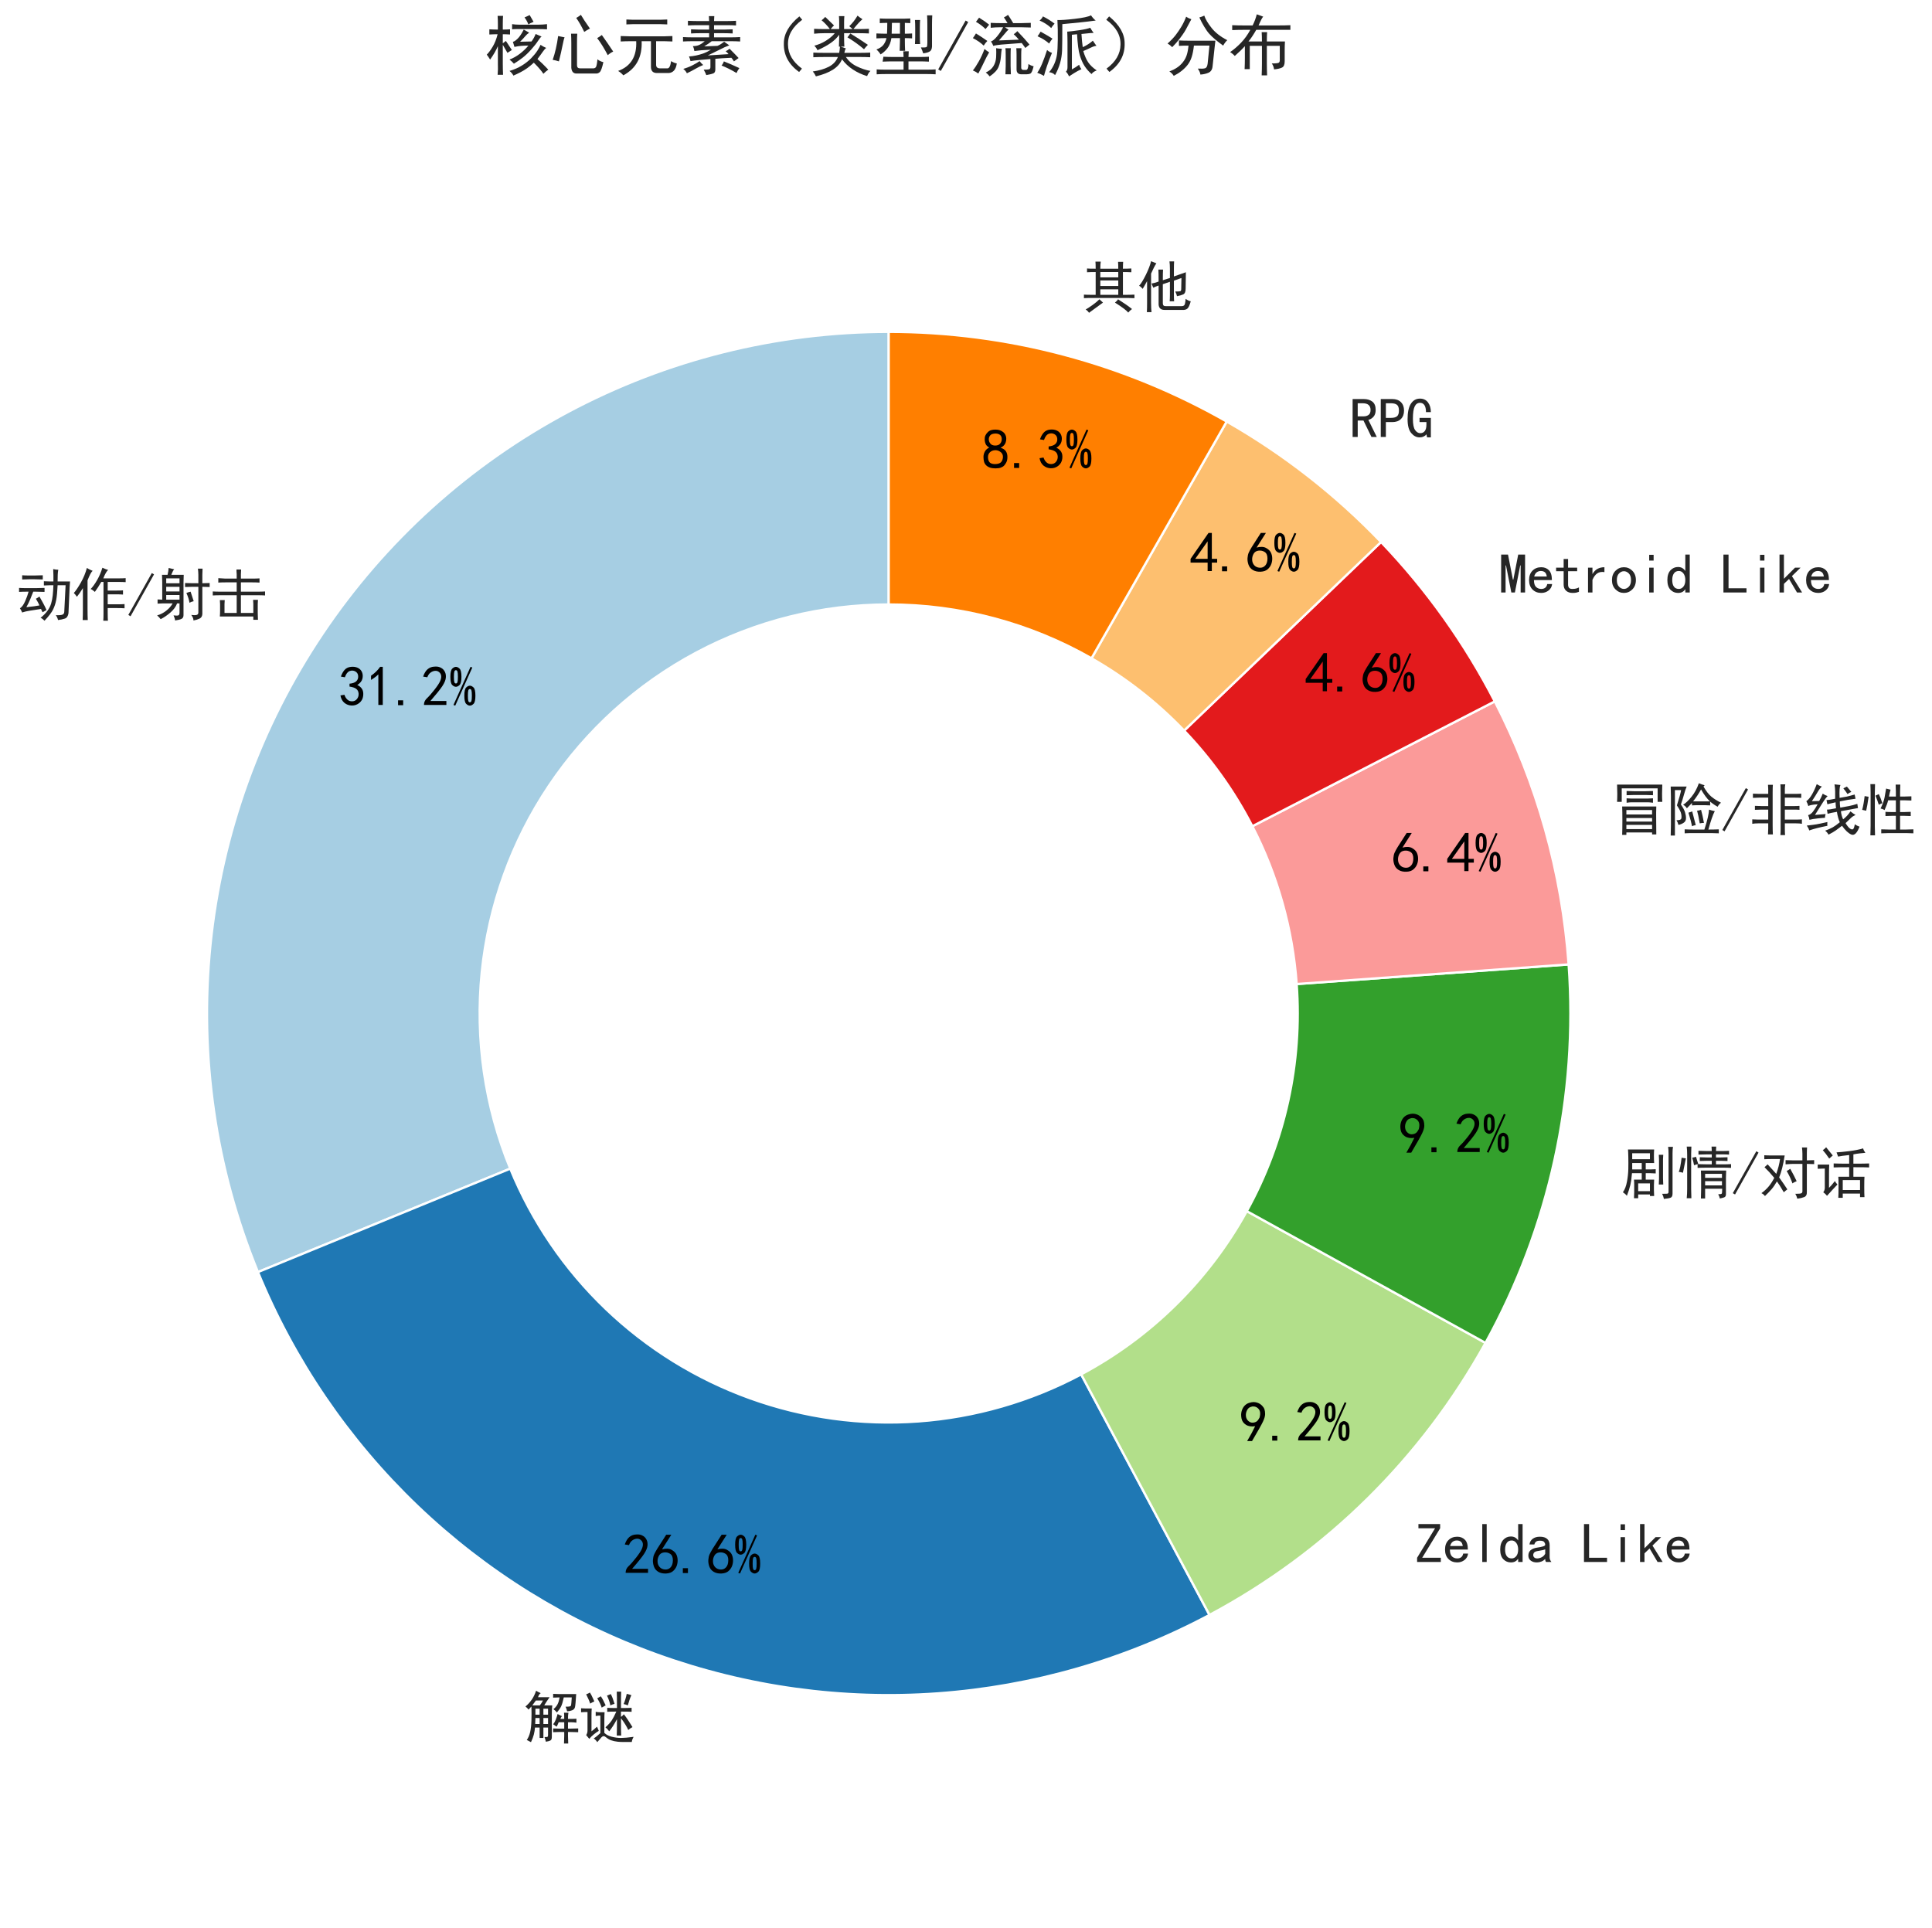 <?xml version="1.0" encoding="utf-8" standalone="no"?>
<!DOCTYPE svg PUBLIC "-//W3C//DTD SVG 1.1//EN"
  "http://www.w3.org/Graphics/SVG/1.1/DTD/svg11.dtd">
<svg xmlns:xlink="http://www.w3.org/1999/xlink" width="836.874pt" height="835.326pt" viewBox="0 0 836.874 835.326" xmlns="http://www.w3.org/2000/svg" version="1.1">
 <defs>
  <style type="text/css">*{stroke-linejoin: round; stroke-linecap: butt}</style>
 </defs>
 <g id="figure_1">
  <g id="patch_1">
   <path d="M 0 835.326 
L 836.874 835.326 
L 836.874 0 
L 0 0 
z
" style="fill: #ffffff"/>
  </g>
  <g id="axes_1">
   <g id="matplotlib.axis_1"/>
   <g id="matplotlib.axis_2"/>
   <g id="patch_2">
    <path d="M 384.953 143.747 
C 336.485 143.747 288.754 155.68 245.988 178.489 
C 203.222 201.298 166.723 234.29 139.723 274.541 
C 112.723 314.792 96.044 361.079 91.163 409.301 
C 86.282 457.522 93.347 506.212 111.734 551.058 
L 221.022 506.25 
C 209.99 479.343 205.75 450.129 208.679 421.196 
C 211.607 392.262 221.615 364.491 237.815 340.34 
C 254.015 316.189 275.915 296.394 301.574 282.709 
C 327.234 269.023 355.872 261.863 384.953 261.863 
z
" style="fill: #a6cee3; stroke: #ffffff; stroke-linejoin: miter"/>
   </g>
   <g id="patch_3">
    <path d="M 111.734 551.058 
C 127.395 589.257 150.895 623.75 180.712 652.305 
C 210.529 680.86 246.006 702.848 284.847 716.844 
C 323.687 730.839 365.034 736.536 406.212 733.564 
C 447.39 730.591 487.49 719.016 523.918 699.587 
L 468.332 595.368 
C 446.475 607.025 422.415 613.97 397.708 615.753 
C 373.002 617.537 348.193 614.119 324.889 605.721 
C 301.585 597.324 280.299 584.131 262.409 566.998 
C 244.518 549.865 230.418 529.169 221.022 506.25 
z
" style="fill: #1f78b4; stroke: #ffffff; stroke-linejoin: miter"/>
   </g>
   <g id="patch_4">
    <path d="M 523.918 699.587 
C 548.993 686.214 572.007 669.29 592.246 649.34 
C 612.485 629.39 629.739 606.623 643.473 581.743 
L 540.065 524.661 
C 531.825 539.589 521.472 553.249 509.329 565.219 
C 497.185 577.189 483.377 587.343 468.332 595.368 
z
" style="fill: #b2df8a; stroke: #ffffff; stroke-linejoin: miter"/>
   </g>
   <g id="patch_5">
    <path d="M 643.473 581.743 
C 657.206 556.864 667.277 530.131 673.372 502.374 
C 679.468 474.617 681.524 446.124 679.478 417.779 
L 561.668 426.283 
C 562.896 443.29 561.662 460.385 558.005 477.04 
C 554.347 493.694 548.305 509.733 540.065 524.661 
z
" style="fill: #33a02c; stroke: #ffffff; stroke-linejoin: miter"/>
   </g>
   <g id="patch_6">
    <path d="M 679.478 417.779 
C 678.048 397.955 674.619 378.326 669.244 359.191 
C 663.87 340.056 656.578 321.512 647.478 303.842 
L 542.468 357.921 
C 547.928 368.523 552.303 379.649 555.528 391.13 
C 558.753 402.611 560.81 414.388 561.668 426.283 
z
" style="fill: #fb9a99; stroke: #ffffff; stroke-linejoin: miter"/>
   </g>
   <g id="patch_7">
    <path d="M 647.478 303.842 
C 640.981 291.226 633.582 279.094 625.341 267.542 
C 617.099 255.99 608.035 245.046 598.22 234.797 
L 512.913 316.494 
C 518.802 322.643 524.241 329.209 529.186 336.14 
C 534.131 343.072 538.57 350.351 542.468 357.921 
z
" style="fill: #e31a1c; stroke: #ffffff; stroke-linejoin: miter"/>
   </g>
   <g id="patch_8">
    <path d="M 598.22 234.797 
C 588.405 224.548 577.863 215.02 566.678 206.287 
C 555.493 197.554 543.692 189.638 531.368 182.602 
L 472.802 285.176 
C 480.196 289.398 487.277 294.147 493.988 299.387 
C 500.699 304.627 507.024 310.344 512.913 316.494 
z
" style="fill: #fdbf6f; stroke: #ffffff; stroke-linejoin: miter"/>
   </g>
   <g id="patch_9">
    <path d="M 531.368 182.602 
C 509.164 169.924 485.408 160.184 460.695 153.626 
C 435.982 147.067 410.521 143.747 384.953 143.747 
L 384.953 261.863 
C 400.294 261.863 415.57 263.856 430.398 267.791 
C 445.226 271.726 459.48 277.57 472.802 285.176 
z
" style="fill: #ff7f00; stroke: #ffffff; stroke-linejoin: miter"/>
   </g>
   <g id="text_1">
    <!-- 动作/射击 -->
    <g style="fill: #262626" transform="translate(7.2 266.294) scale(0.24 -0.24)">
     <defs>
      <path id="SimHei-52a8" d="M 4125 5150 
Q 4425 5075 4700 5075 
Q 4650 4825 4637 4512 
Q 4625 4200 4625 3750 
L 6025 3750 
Q 6000 3425 5975 3025 
L 5850 175 
Q 5775 -325 5437 -437 
Q 5100 -550 4675 -600 
Q 4600 -300 4425 -50 
Q 4975 -75 5175 12 
Q 5375 100 5375 350 
L 5525 3325 
L 4625 3325 
Q 4575 2225 4462 1650 
Q 4350 1075 4112 587 
Q 3875 100 3150 -675 
Q 2900 -425 2700 -350 
Q 3175 25 3475 437 
Q 3775 850 3900 1287 
Q 4025 1725 4075 2200 
Q 4125 2675 4150 3325 
L 3725 3325 
Q 3450 3325 3075 3300 
L 3075 3775 
Q 3450 3750 3775 3750 
L 4150 3750 
L 4150 4450 
Q 4150 4800 4125 5150 
z
M 275 3025 
Q 650 3000 1175 3000 
L 2125 3000 
Q 2575 3000 3150 3025 
L 3150 2575 
Q 2575 2600 2150 2600 
L 1875 2600 
Q 1725 2200 1537 1750 
Q 1350 1300 1100 850 
Q 2075 950 2575 1050 
Q 2450 1350 2175 1800 
Q 2450 1950 2575 2050 
Q 2825 1600 3000 1287 
Q 3175 975 3375 525 
Q 3175 400 2925 275 
Q 2825 500 2750 650 
Q 1950 525 1462 450 
Q 975 375 625 250 
Q 525 500 375 725 
Q 700 925 962 1525 
Q 1225 2125 1350 2600 
L 1175 2600 
Q 650 2600 275 2575 
L 275 3025 
z
M 2000 4425 
Q 2425 4425 2950 4450 
L 2950 3975 
Q 2425 4000 2000 4000 
L 1400 4000 
Q 1000 4000 625 3975 
L 625 4450 
Q 975 4425 1375 4425 
L 2000 4425 
z
" transform="scale(0.016)"/>
      <path id="SimHei-4f5c" d="M 4075 5050 
Q 3825 4850 3525 4100 
L 5175 4100 
Q 5725 4100 6050 4125 
L 6050 3675 
Q 5725 3700 5175 3700 
L 4025 3700 
L 4025 2725 
L 5050 2725 
Q 5475 2725 5750 2750 
L 5750 2275 
Q 5425 2300 5050 2300 
L 4025 2300 
L 4025 1175 
L 5100 1175 
Q 5600 1175 5925 1200 
L 5925 725 
Q 5600 750 5125 750 
L 4025 750 
L 4025 275 
Q 4025 -425 4050 -675 
L 3525 -675 
Q 3550 -400 3550 75 
L 3550 3700 
L 3300 3700 
Q 2925 3050 2575 2575 
Q 2300 2825 2100 2900 
Q 2450 3250 2825 3900 
Q 3200 4550 3425 5300 
Q 3800 5125 4075 5050 
z
M 2325 4950 
Q 2100 4775 1750 3875 
L 1750 675 
Q 1750 -125 1775 -600 
L 1200 -600 
Q 1225 -150 1225 650 
L 1225 3000 
Q 875 2425 550 2025 
Q 350 2325 200 2450 
Q 525 2800 987 3612 
Q 1450 4425 1675 5275 
Q 1950 5100 2325 4950 
z
" transform="scale(0.016)"/>
      <path id="SimHei-2f" d="M 3000 4550 
L 350 -175 
L 100 -25 
L 2750 4700 
L 3000 4550 
z
" transform="scale(0.016)"/>
      <path id="SimHei-5c04" d="M 2150 5125 
Q 2000 4975 1825 4500 
L 3225 4500 
Q 3200 4075 3200 3650 
L 3200 -50 
Q 3200 -350 2987 -462 
Q 2775 -575 2250 -650 
Q 2225 -375 2075 -75 
Q 2475 -125 2612 -75 
Q 2750 -25 2750 225 
L 2750 1275 
L 2475 1275 
Q 2275 725 1725 250 
Q 1175 -225 625 -500 
Q 450 -275 225 -75 
Q 775 75 1250 450 
Q 1725 825 1975 1275 
L 825 1275 
Q 650 1275 275 1250 
L 275 1725 
Q 625 1700 800 1700 
L 800 3675 
Q 800 4075 775 4500 
L 1400 4500 
Q 1500 4900 1525 5275 
L 2150 5125 
z
M 4875 4500 
Q 4875 4825 4825 5200 
L 5350 5200 
Q 5325 4825 5325 4500 
L 5325 3550 
Q 5750 3550 6150 3575 
L 6150 3125 
Q 5750 3150 5325 3150 
L 5325 75 
Q 5300 -300 5012 -437 
Q 4725 -575 4325 -650 
Q 4325 -350 4075 -25 
Q 4475 -75 4675 -25 
Q 4875 25 4875 250 
L 4875 3150 
Q 3900 3150 3375 3125 
L 3375 3575 
Q 4000 3550 4875 3550 
L 4875 4500 
z
M 2750 3550 
L 2750 4100 
L 1250 4100 
L 1250 3550 
L 2750 3550 
z
M 2750 2625 
L 2750 3150 
L 1250 3150 
L 1250 2625 
L 2750 2625 
z
M 2750 1700 
L 2750 2225 
L 1250 2225 
L 1250 1700 
L 2750 1700 
z
M 4000 2600 
Q 4275 1775 4350 1525 
Q 4100 1475 3875 1350 
Q 3800 1850 3525 2450 
Q 3750 2550 4000 2600 
z
" transform="scale(0.016)"/>
      <path id="SimHei-51fb" d="M 2950 4075 
L 2950 4575 
Q 2925 4800 2925 5100 
L 3450 5100 
Q 3425 4800 3425 4575 
L 3425 4075 
L 4725 4075 
Q 5175 4075 5525 4100 
L 5525 3625 
Q 5175 3650 4725 3650 
L 3425 3650 
L 3425 2600 
L 5325 2600 
Q 5825 2600 6150 2625 
L 6150 2175 
Q 5825 2200 5325 2200 
L 3425 2200 
L 3425 200 
L 4825 200 
L 4825 1225 
Q 4825 1375 4800 1675 
L 5350 1675 
Q 5325 1350 5325 1225 
L 5325 175 
Q 5325 -200 5350 -575 
L 4825 -575 
L 4825 -200 
L 1050 -200 
Q 1075 100 1075 425 
L 1075 1200 
Q 1075 1300 1050 1650 
L 1600 1650 
Q 1575 1300 1575 1200 
L 1575 200 
L 2950 200 
L 2950 2200 
L 1150 2200 
Q 600 2200 250 2175 
L 250 2625 
Q 600 2600 1125 2600 
L 2950 2600 
L 2950 3650 
L 1675 3650 
Q 1200 3650 875 3625 
L 875 4125 
Q 1175 4100 1675 4075 
L 2950 4075 
z
" transform="scale(0.016)"/>
     </defs>
     <use xlink:href="#SimHei-52a8"/>
     <use xlink:href="#SimHei-4f5c" transform="translate(100 0)"/>
     <use xlink:href="#SimHei-2f" transform="translate(200 0)"/>
     <use xlink:href="#SimHei-5c04" transform="translate(250 0)"/>
     <use xlink:href="#SimHei-51fb" transform="translate(350 0)"/>
    </g>
   </g>
   <g id="text_2">
    <!-- 31.2% -->
    <g transform="translate(146.508 305.965) scale(0.24 -0.24)">
     <defs>
      <path id="SimHei-33" d="M 250 1225 
L 700 1300 
Q 800 975 1025 762 
Q 1250 550 1587 562 
Q 1925 575 2125 837 
Q 2325 1100 2300 1437 
Q 2275 1775 2037 1962 
Q 1800 2150 1275 2225 
L 1275 2550 
Q 1800 2600 2037 2825 
Q 2275 3050 2250 3412 
Q 2225 3775 1925 3937 
Q 1625 4100 1287 3975 
Q 950 3850 750 3275 
L 300 3350 
Q 450 3800 712 4100 
Q 975 4400 1425 4450 
Q 1875 4500 2212 4337 
Q 2550 4175 2687 3837 
Q 2825 3500 2725 3100 
Q 2625 2700 2150 2400 
Q 2500 2250 2687 1950 
Q 2875 1650 2812 1162 
Q 2750 675 2375 375 
Q 2000 75 1525 87 
Q 1050 100 700 387 
Q 350 675 250 1225 
z
" transform="scale(0.016)"/>
      <path id="SimHei-31" d="M 1400 3600 
Q 1075 3275 575 2975 
L 575 3450 
Q 1200 3875 1600 4450 
L 1900 4450 
L 1900 150 
L 1400 150 
L 1400 3600 
z
" transform="scale(0.016)"/>
      <path id="SimHei-2e" d="M 1075 125 
L 500 125 
L 500 675 
L 1075 675 
L 1075 125 
z
" transform="scale(0.016)"/>
      <path id="SimHei-32" d="M 300 250 
Q 325 625 650 925 
Q 975 1225 1475 1862 
Q 1975 2500 2125 2850 
Q 2275 3200 2237 3450 
Q 2200 3700 2000 3862 
Q 1800 4025 1537 4000 
Q 1275 3975 1037 3800 
Q 800 3625 675 3275 
L 200 3350 
Q 400 3925 712 4187 
Q 1025 4450 1450 4475 
Q 1700 4500 1900 4462 
Q 2100 4425 2312 4287 
Q 2525 4150 2662 3875 
Q 2800 3600 2762 3212 
Q 2725 2825 2375 2287 
Q 2025 1750 1025 600 
L 2825 600 
L 2825 150 
L 300 150 
L 300 250 
z
" transform="scale(0.016)"/>
      <path id="SimHei-25" d="M 1400 3325 
Q 1400 2600 1187 2400 
Q 975 2200 775 2200 
Q 575 2200 362 2400 
Q 150 2600 150 3325 
Q 150 4050 362 4250 
Q 575 4450 775 4450 
Q 975 4450 1187 4250 
Q 1400 4050 1400 3325 
z
M 2625 4375 
L 700 75 
L 500 150 
L 2425 4450 
L 2625 4375 
z
M 2975 1200 
Q 2975 475 2762 275 
Q 2550 75 2350 75 
Q 2150 75 1937 275 
Q 1725 475 1725 1200 
Q 1725 1925 1937 2125 
Q 2150 2325 2350 2325 
Q 2550 2325 2762 2125 
Q 2975 1925 2975 1200 
z
M 1000 3325 
Q 1000 3775 950 3925 
Q 900 4075 775 4075 
Q 650 4075 600 3925 
Q 550 3775 550 3325 
Q 550 2875 600 2725 
Q 650 2575 775 2575 
Q 900 2575 950 2725 
Q 1000 2875 1000 3325 
z
M 2575 1200 
Q 2575 1650 2525 1800 
Q 2475 1950 2350 1950 
Q 2225 1950 2175 1800 
Q 2125 1650 2125 1200 
Q 2125 750 2175 600 
Q 2225 450 2350 450 
Q 2475 450 2525 600 
Q 2575 750 2575 1200 
z
" transform="scale(0.016)"/>
     </defs>
     <use xlink:href="#SimHei-33"/>
     <use xlink:href="#SimHei-31" transform="translate(50 0)"/>
     <use xlink:href="#SimHei-2e" transform="translate(100 0)"/>
     <use xlink:href="#SimHei-32" transform="translate(150 0)"/>
     <use xlink:href="#SimHei-25" transform="translate(200 0)"/>
    </g>
   </g>
   <g id="text_3">
    <!-- 解谜 -->
    <g style="fill: #262626" transform="translate(226.836 752.78) scale(0.24 -0.24)">
     <defs>
      <path id="SimHei-89e3" d="M 1925 5025 
Q 1725 4925 1625 4575 
L 2925 4575 
Q 2800 4400 2600 4100 
Q 2400 3800 2325 3650 
L 3225 3650 
Q 3175 3150 3175 2650 
L 3175 75 
Q 3175 -225 3012 -312 
Q 2850 -400 2500 -450 
Q 2450 -175 2350 75 
Q 2550 75 2650 87 
Q 2750 100 2750 325 
L 2750 1150 
L 2225 1150 
L 2225 -25 
L 1800 -25 
L 1800 1150 
L 1275 1150 
Q 1250 775 1150 375 
Q 1050 -25 825 -500 
Q 600 -375 350 -250 
Q 600 100 725 612 
Q 850 1125 875 1925 
Q 900 2725 875 3525 
Q 675 3300 550 3175 
Q 400 3375 200 3525 
Q 575 3825 887 4262 
Q 1200 4700 1400 5300 
Q 1600 5175 1925 5025 
z
M 4325 2425 
Q 4200 2325 4150 2125 
L 4575 2125 
Q 4575 2650 4550 2825 
L 5050 2825 
Q 5000 2600 5000 2125 
L 5350 2125 
Q 5725 2125 5950 2150 
L 5950 1700 
Q 5625 1750 5300 1750 
L 5000 1750 
L 5000 1025 
L 5175 1025 
Q 5650 1025 6150 1050 
L 6150 625 
Q 5675 650 5175 650 
L 5000 650 
L 5000 225 
Q 5000 -125 5025 -650 
L 4550 -650 
Q 4575 -125 4575 225 
L 4575 650 
L 4025 650 
Q 3750 650 3325 625 
L 3325 1050 
Q 3700 1025 4025 1025 
L 4575 1025 
L 4575 1750 
L 3950 1750 
Q 3875 1550 3725 1250 
Q 3550 1350 3325 1525 
Q 3500 1725 3625 2050 
Q 3750 2375 3825 2675 
L 4325 2425 
z
M 4900 2975 
Q 4850 3250 4725 3500 
Q 5000 3500 5162 3525 
Q 5325 3550 5350 3675 
Q 5375 3800 5425 4550 
L 4525 4550 
Q 4375 3850 4225 3537 
Q 4075 3225 3750 2850 
Q 3600 3050 3350 3225 
Q 3625 3425 3800 3737 
Q 3975 4050 4050 4550 
Q 3750 4550 3325 4525 
L 3325 4950 
Q 3725 4925 4050 4925 
L 5925 4925 
Q 5850 3700 5787 3450 
Q 5725 3200 5475 3100 
Q 5225 3000 4900 2975 
z
M 1825 3650 
Q 2025 3900 2175 4200 
L 1375 4200 
Q 1150 3900 975 3650 
L 1825 3650 
z
M 2750 1550 
L 2750 2225 
L 2225 2225 
L 2225 1550 
L 2750 1550 
z
M 2750 2600 
L 2750 3275 
L 2225 3275 
L 2225 2600 
L 2750 2600 
z
M 1800 1550 
L 1800 2225 
L 1325 2225 
L 1300 1550 
L 1800 1550 
z
M 1800 2600 
L 1800 3275 
L 1325 3275 
L 1325 2600 
L 1800 2600 
z
" transform="scale(0.016)"/>
      <path id="SimHei-8c1c" d="M 4275 3350 
Q 4275 4900 4250 5200 
L 4750 5200 
Q 4725 4925 4725 3350 
Q 5600 3350 5925 3375 
L 5925 2925 
Q 5700 2950 4725 2950 
L 4725 2350 
Q 4900 2450 5050 2650 
Q 5450 2150 6025 1200 
Q 5775 1075 5550 875 
Q 5250 1525 4725 2200 
Q 4725 575 4750 250 
L 4250 250 
Q 4275 725 4275 2100 
Q 3875 1325 3400 725 
Q 3200 1000 2975 1175 
Q 3450 1600 3687 1962 
Q 3925 2325 4200 2950 
Q 3500 2950 3175 2925 
L 3175 3375 
Q 3475 3350 4275 3350 
z
M 2875 2875 
Q 2850 2525 2850 1825 
L 2850 550 
Q 3150 250 3687 112 
Q 4225 -25 4725 -25 
Q 5225 -25 6150 100 
Q 5950 -275 5950 -475 
Q 4800 -500 4362 -450 
Q 3925 -400 3612 -287 
Q 3300 -175 3025 62 
Q 2750 300 2525 50 
Q 2300 -200 2050 -500 
Q 1900 -250 1650 -75 
Q 1950 100 2400 525 
L 2400 2500 
Q 2125 2500 1875 2450 
L 1875 2925 
Q 2100 2875 2375 2875 
L 2875 2875 
z
M 1425 3300 
Q 1400 2925 1400 2475 
L 1400 725 
Q 1650 900 2025 1250 
Q 2125 1025 2225 775 
Q 2000 650 1687 400 
Q 1375 150 1150 -125 
Q 950 125 800 300 
Q 950 525 950 800 
L 950 2900 
L 700 2900 
Q 525 2900 225 2875 
L 225 3325 
Q 525 3300 700 3300 
L 1425 3300 
z
M 5900 4800 
Q 5775 4550 5675 4237 
Q 5575 3925 5500 3650 
Q 5200 3775 5025 3800 
Q 5125 4025 5225 4350 
Q 5325 4675 5375 4950 
Q 5625 4900 5900 4800 
z
M 2450 4675 
Q 2675 4375 3000 3650 
Q 2825 3550 2550 3400 
Q 2425 3825 2050 4450 
Q 2325 4600 2450 4675 
z
M 3575 4925 
Q 3775 4575 4000 3825 
Q 3800 3775 3525 3650 
Q 3450 4125 3150 4750 
Q 3325 4825 3575 4925 
z
M 1225 5100 
Q 1350 4925 1725 4100 
Q 1450 3975 1250 3850 
Q 1175 4150 800 4900 
Q 1025 4975 1225 5100 
z
" transform="scale(0.016)"/>
     </defs>
     <use xlink:href="#SimHei-89e3"/>
     <use xlink:href="#SimHei-8c1c" transform="translate(100 0)"/>
    </g>
   </g>
   <g id="text_4">
    <!-- 26.6% -->
    <g transform="translate(269.863 681.923) scale(0.24 -0.24)">
     <defs>
      <path id="SimHei-36" d="M 250 1612 
Q 275 1975 387 2225 
Q 500 2475 725 2850 
L 1750 4450 
L 2325 4450 
L 1275 2800 
Q 1950 2975 2350 2750 
Q 2750 2525 2887 2237 
Q 3025 1950 3037 1612 
Q 3050 1275 2937 950 
Q 2825 625 2537 362 
Q 2250 100 1737 75 
Q 1225 50 862 262 
Q 500 475 362 862 
Q 225 1250 250 1612 
z
M 1025 787 
Q 1250 550 1625 525 
Q 2000 500 2250 775 
Q 2500 1050 2500 1575 
Q 2500 2100 2187 2300 
Q 1875 2500 1487 2450 
Q 1100 2400 925 2075 
Q 750 1750 775 1387 
Q 800 1025 1025 787 
z
" transform="scale(0.016)"/>
     </defs>
     <use xlink:href="#SimHei-32"/>
     <use xlink:href="#SimHei-36" transform="translate(50 0)"/>
     <use xlink:href="#SimHei-2e" transform="translate(100 0)"/>
     <use xlink:href="#SimHei-36" transform="translate(150 0)"/>
     <use xlink:href="#SimHei-25" transform="translate(200 0)"/>
    </g>
   </g>
   <g id="text_5">
    <!-- Zelda Like -->
    <g style="fill: #262626" transform="translate(612.975 677.12) scale(0.24 -0.24)">
     <defs>
      <path id="SimHei-5a" d="M 2900 125 
L 225 125 
L 225 600 
L 2250 3925 
L 375 3925 
L 375 4400 
L 2825 4400 
L 2825 3925 
L 800 600 
L 2900 600 
L 2900 125 
z
" transform="scale(0.016)"/>
      <path id="SimHei-65" d="M 2850 1075 
Q 2800 625 2450 350 
Q 2100 75 1625 75 
Q 1025 75 637 462 
Q 250 850 250 1525 
Q 250 2200 637 2587 
Q 1025 2975 1625 2975 
Q 2150 2975 2487 2637 
Q 2825 2300 2825 1525 
L 800 1525 
Q 800 975 1037 750 
Q 1275 525 1625 525 
Q 1900 525 2075 662 
Q 2250 800 2300 1075 
L 2850 1075 
z
M 2250 1925 
Q 2200 2275 2025 2412 
Q 1850 2550 1575 2550 
Q 1325 2550 1125 2412 
Q 925 2275 825 1925 
L 2250 1925 
z
" transform="scale(0.016)"/>
      <path id="SimHei-6c" d="M 1825 125 
L 1325 125 
L 1325 4400 
L 1825 4400 
L 1825 125 
z
" transform="scale(0.016)"/>
      <path id="SimHei-64" d="M 2750 125 
L 2250 125 
L 2250 500 
Q 2100 275 1900 175 
Q 1700 75 1425 75 
Q 925 75 575 437 
Q 225 800 225 1525 
Q 225 2250 575 2625 
Q 925 3000 1425 3000 
Q 1700 3000 1900 2887 
Q 2100 2775 2250 2550 
L 2250 4400 
L 2750 4400 
L 2750 125 
z
M 2250 1525 
Q 2250 2000 2037 2275 
Q 1825 2550 1525 2550 
Q 1150 2550 962 2275 
Q 775 2000 775 1525 
Q 775 1050 962 787 
Q 1150 525 1525 525 
Q 1825 525 2037 787 
Q 2250 1050 2250 1525 
z
" transform="scale(0.016)"/>
      <path id="SimHei-61" d="M 2875 125 
L 2275 125 
Q 2225 175 2200 262 
Q 2175 350 2175 475 
Q 2000 275 1750 175 
Q 1500 75 1225 75 
Q 825 75 550 275 
Q 275 475 275 850 
Q 275 1225 525 1450 
Q 775 1675 1300 1750 
Q 1650 1800 1912 1875 
Q 2175 1950 2175 2075 
Q 2175 2225 2062 2375 
Q 1950 2525 1575 2525 
Q 1275 2525 1137 2412 
Q 1000 2300 950 2100 
L 400 2100 
Q 450 2500 762 2737 
Q 1075 2975 1575 2975 
Q 2125 2975 2400 2725 
Q 2675 2475 2675 2025 
L 2675 650 
Q 2675 500 2725 375 
Q 2775 250 2875 125 
z
M 2175 1050 
L 2175 1550 
Q 2025 1500 1887 1462 
Q 1750 1425 1425 1375 
Q 1050 1325 937 1200 
Q 825 1075 825 900 
Q 825 750 937 637 
Q 1050 525 1275 525 
Q 1500 525 1762 650 
Q 2025 775 2175 1050 
z
" transform="scale(0.016)"/>
      <path id="SimHei-20" transform="scale(0.016)"/>
      <path id="SimHei-4c" d="M 2900 125 
L 300 125 
L 300 4400 
L 875 4400 
L 875 600 
L 2900 600 
L 2900 125 
z
" transform="scale(0.016)"/>
      <path id="SimHei-69" d="M 1800 3725 
L 1300 3725 
L 1300 4375 
L 1800 4375 
L 1800 3725 
z
M 1800 125 
L 1300 125 
L 1300 2925 
L 1800 2925 
L 1800 125 
z
" transform="scale(0.016)"/>
      <path id="SimHei-6b" d="M 2925 125 
L 2350 125 
L 1450 1650 
L 875 1100 
L 875 125 
L 375 125 
L 375 4400 
L 875 4400 
L 875 1675 
L 2125 2925 
L 2750 2925 
L 1775 1975 
L 2925 125 
z
" transform="scale(0.016)"/>
     </defs>
     <use xlink:href="#SimHei-5a"/>
     <use xlink:href="#SimHei-65" transform="translate(50 0)"/>
     <use xlink:href="#SimHei-6c" transform="translate(100 0)"/>
     <use xlink:href="#SimHei-64" transform="translate(150 0)"/>
     <use xlink:href="#SimHei-61" transform="translate(200 0)"/>
     <use xlink:href="#SimHei-20" transform="translate(250 0)"/>
     <use xlink:href="#SimHei-4c" transform="translate(300 0)"/>
     <use xlink:href="#SimHei-69" transform="translate(350 0)"/>
     <use xlink:href="#SimHei-6b" transform="translate(400 0)"/>
     <use xlink:href="#SimHei-65" transform="translate(450 0)"/>
    </g>
   </g>
   <g id="text_6">
    <!-- 9.2% -->
    <g transform="translate(537.152 624.545) scale(0.24 -0.24)">
     <defs>
      <path id="SimHei-39" d="M 800 75 
Q 1350 1000 1700 1750 
Q 1075 1650 662 1912 
Q 250 2175 162 2625 
Q 75 3075 175 3437 
Q 275 3800 487 4037 
Q 700 4275 1000 4375 
Q 1300 4475 1537 4475 
Q 1775 4475 2025 4375 
Q 2275 4275 2475 4075 
Q 2675 3875 2750 3662 
Q 2825 3450 2825 3112 
Q 2825 2775 2575 2250 
Q 2325 1725 1350 75 
L 800 75 
z
M 662 2875 
Q 700 2550 937 2337 
Q 1175 2125 1450 2150 
Q 1725 2175 1887 2300 
Q 2050 2425 2200 2725 
Q 2300 3100 2250 3362 
Q 2200 3625 1987 3800 
Q 1775 3975 1525 3975 
Q 1375 4000 1137 3900 
Q 900 3800 762 3500 
Q 625 3200 662 2875 
z
" transform="scale(0.016)"/>
     </defs>
     <use xlink:href="#SimHei-39"/>
     <use xlink:href="#SimHei-2e" transform="translate(50 0)"/>
     <use xlink:href="#SimHei-32" transform="translate(100 0)"/>
     <use xlink:href="#SimHei-25" transform="translate(150 0)"/>
    </g>
   </g>
   <g id="text_7">
    <!-- 剧情/对话 -->
    <g style="fill: #262626" transform="translate(702.214 516.77) scale(0.24 -0.24)">
     <defs>
      <path id="SimHei-5267" d="M 3725 4900 
Q 3700 4600 3700 4175 
Q 3700 3750 3725 3375 
L 2775 3375 
L 2775 2650 
L 3300 2650 
Q 3600 2675 3900 2675 
L 3900 2200 
Q 3550 2225 3325 2225 
L 2775 2225 
L 2775 1500 
L 3725 1500 
Q 3700 1175 3700 850 
L 3700 275 
Q 3700 0 3725 -350 
L 3250 -350 
L 3250 -175 
L 1925 -175 
L 1925 -600 
L 1450 -600 
Q 1475 -275 1475 75 
L 1475 875 
Q 1475 1200 1450 1500 
L 2325 1500 
L 2325 2225 
L 1225 2225 
Q 1175 1675 1137 1412 
Q 1100 1150 1037 887 
Q 975 625 875 312 
Q 775 0 650 -325 
Q 475 -100 200 75 
Q 525 525 662 1287 
Q 800 2050 812 2712 
Q 825 3375 812 4012 
Q 800 4650 775 4900 
L 3725 4900 
z
M 5850 5200 
Q 5800 4950 5800 4450 
L 5800 -75 
Q 5800 -450 5587 -537 
Q 5375 -625 4825 -675 
Q 4775 -375 4625 -100 
Q 5025 -100 5187 -87 
Q 5350 -75 5350 125 
L 5350 4450 
Q 5350 4875 5300 5200 
L 5850 5200 
z
M 4750 4300 
Q 4725 4050 4725 3800 
L 4725 1650 
Q 4725 1350 4750 950 
L 4250 950 
Q 4275 1275 4275 1600 
L 4275 3800 
Q 4275 3925 4250 4300 
L 4750 4300 
z
M 3250 3800 
L 3250 4475 
L 1250 4475 
L 1250 3800 
L 3250 3800 
z
M 3250 200 
L 3250 1075 
L 1925 1075 
L 1925 200 
L 3250 200 
z
M 2325 2650 
L 2325 3375 
L 1250 3375 
L 1250 2650 
L 2325 2650 
z
" transform="scale(0.016)"/>
      <path id="SimHei-60c5" d="M 2775 1475 
Q 2775 2050 2750 2525 
L 5600 2525 
Q 5575 2100 5575 1725 
L 5575 -150 
Q 5575 -425 5375 -500 
Q 5175 -575 4875 -625 
Q 4850 -400 4700 -150 
Q 5050 -150 5100 -75 
Q 5150 0 5150 475 
L 3225 475 
L 3225 -625 
L 2750 -625 
Q 2775 -50 2775 375 
L 2775 1475 
z
M 2375 3250 
Q 2975 3225 3475 3225 
L 3975 3225 
L 3975 3625 
L 3500 3625 
Q 3075 3625 2625 3600 
L 2625 4025 
Q 3075 4000 3500 4000 
L 3975 4000 
L 3975 4350 
L 3450 4350 
Q 3050 4350 2475 4325 
L 2475 4750 
Q 3075 4725 3450 4725 
L 3975 4725 
Q 3975 4975 3950 5225 
L 4475 5225 
Q 4450 4975 4450 4725 
L 5125 4725 
Q 5550 4725 5925 4750 
L 5925 4325 
Q 5550 4350 5125 4350 
L 4450 4350 
L 4450 4000 
L 4925 4000 
Q 5325 4000 5750 4025 
L 5750 3600 
Q 5300 3625 4925 3625 
L 4450 3625 
L 4450 3225 
L 5175 3225 
Q 5775 3225 6150 3250 
L 6150 2825 
Q 5775 2850 5150 2850 
L 3500 2850 
Q 2850 2850 2375 2825 
L 2375 3250 
z
M 1675 5225 
Q 1650 4800 1650 4400 
L 1650 425 
Q 1650 -100 1675 -600 
L 1150 -600 
Q 1200 -100 1200 425 
L 1200 4325 
Q 1200 4825 1150 5225 
L 1675 5225 
z
M 5125 850 
L 5125 1325 
L 3225 1325 
L 3225 850 
L 5125 850 
z
M 5125 1700 
L 5125 2150 
L 3225 2150 
L 3225 1700 
L 5125 1700 
z
M 1050 3900 
Q 1000 3675 725 2275 
Q 500 2350 250 2375 
Q 425 2750 575 3975 
Q 800 3925 1050 3900 
z
M 1975 3125 
Q 1925 3425 1775 3975 
Q 1950 4000 2200 4075 
Q 2350 3550 2450 3275 
Q 2175 3200 1975 3125 
z
" transform="scale(0.016)"/>
      <path id="SimHei-5bf9" d="M 525 4250 
Q 900 4225 1400 4225 
L 2825 4225 
Q 2575 2625 2200 1750 
Q 2825 875 3125 400 
Q 2950 275 2725 75 
Q 2200 975 1950 1300 
Q 1650 775 1350 425 
Q 1050 75 600 -350 
Q 425 -125 200 -25 
Q 625 275 975 675 
Q 1325 1075 1650 1700 
Q 1050 2425 550 2900 
Q 700 3025 900 3225 
Q 1625 2425 1875 2150 
Q 2200 3050 2300 3825 
L 1400 3825 
Q 900 3825 525 3800 
L 525 4250 
z
M 2925 3700 
Q 3525 3675 3750 3675 
L 4825 3675 
L 4825 4425 
Q 4825 4750 4775 5125 
L 5350 5125 
Q 5325 4825 5325 4375 
L 5325 3675 
Q 5575 3675 6150 3700 
L 6150 3250 
Q 5575 3275 5325 3275 
L 5325 125 
Q 5350 -350 5012 -475 
Q 4675 -600 4250 -650 
Q 4175 -350 4025 -100 
Q 4575 -100 4712 -37 
Q 4850 25 4825 325 
L 4825 3275 
L 3775 3275 
Q 3550 3275 2925 3225 
L 2925 3700 
z
M 3450 2725 
Q 3875 1975 4175 1325 
Q 3850 1200 3700 1075 
Q 3475 1750 3050 2475 
Q 3225 2550 3450 2725 
z
" transform="scale(0.016)"/>
      <path id="SimHei-8bdd" d="M 5425 5025 
Q 5475 4800 5675 4525 
Q 5375 4500 5037 4462 
Q 4700 4425 4325 4350 
L 4325 3300 
Q 5700 3300 6100 3325 
L 6100 2875 
Q 5775 2900 4325 2900 
L 4325 1825 
L 5575 1825 
Q 5550 1525 5550 675 
Q 5550 -150 5575 -475 
L 5075 -475 
L 5075 -75 
L 3125 -75 
L 3125 -550 
L 2625 -550 
Q 2650 -150 2650 750 
Q 2650 1675 2625 1825 
L 3850 1825 
L 3850 2900 
Q 2650 2900 2100 2875 
L 2100 3325 
Q 2650 3300 3850 3300 
L 3850 4275 
Q 2925 4175 2600 4100 
Q 2525 4325 2425 4575 
Q 2925 4600 3837 4712 
Q 4750 4825 5425 5025 
z
M 2250 1350 
Q 2325 1150 2525 950 
Q 2250 650 1975 362 
Q 1700 75 1350 -325 
Q 1150 -75 925 75 
Q 1100 275 1100 600 
L 1100 2750 
Q 750 2750 300 2725 
L 300 3200 
L 1600 3200 
Q 1575 2750 1575 2200 
L 1575 575 
Q 1800 775 2250 1350 
z
M 5075 325 
L 5075 1450 
L 3125 1450 
L 3125 325 
L 5075 325 
z
M 1250 5150 
Q 1400 4975 2000 4225 
Q 1825 4075 1600 3875 
Q 1175 4500 875 4825 
Q 1075 4950 1250 5150 
z
" transform="scale(0.016)"/>
     </defs>
     <use xlink:href="#SimHei-5267"/>
     <use xlink:href="#SimHei-60c5" transform="translate(100 0)"/>
     <use xlink:href="#SimHei-2f" transform="translate(200 0)"/>
     <use xlink:href="#SimHei-5bf9" transform="translate(250 0)"/>
     <use xlink:href="#SimHei-8bdd" transform="translate(350 0)"/>
    </g>
   </g>
   <g id="text_8">
    <!-- 9.2% -->
    <g transform="translate(606.11 499.623) scale(0.24 -0.24)">
     <use xlink:href="#SimHei-39"/>
     <use xlink:href="#SimHei-2e" transform="translate(50 0)"/>
     <use xlink:href="#SimHei-32" transform="translate(100 0)"/>
     <use xlink:href="#SimHei-25" transform="translate(150 0)"/>
    </g>
   </g>
   <g id="text_9">
    <!-- 冒险/非线性 -->
    <g style="fill: #262626" transform="translate(697.674 359.456) scale(0.24 -0.24)">
     <defs>
      <path id="SimHei-5192" d="M 5150 2625 
Q 5125 2075 5137 1112 
Q 5150 150 5150 -525 
L 4675 -525 
L 4675 -300 
L 1775 -300 
L 1775 -575 
L 1300 -575 
Q 1325 25 1325 1050 
Q 1325 2075 1300 2625 
L 5150 2625 
z
M 5825 5100 
Q 5800 4600 5800 4075 
Q 5800 3550 5825 3150 
L 5300 3150 
L 5300 4675 
L 1250 4675 
L 1250 3150 
L 725 3150 
Q 750 3575 750 4075 
Q 750 4600 725 5100 
L 5825 5100 
z
M 4675 1725 
L 4675 2225 
L 1775 2225 
L 1775 1725 
L 4675 1725 
z
M 4675 75 
L 4675 550 
L 1775 550 
L 1775 75 
L 4675 75 
z
M 4225 3525 
Q 4350 3525 4775 3550 
L 4775 3050 
Q 4375 3100 4225 3100 
L 2325 3100 
Q 2175 3100 1800 3050 
L 1800 3550 
Q 2175 3525 2275 3525 
L 4225 3525 
z
M 3950 4350 
Q 4275 4350 4775 4375 
L 4775 3900 
Q 4325 3925 3950 3925 
L 2650 3925 
Q 2250 3925 1800 3900 
L 1800 4375 
Q 2275 4350 2625 4350 
L 3950 4350 
z
M 4675 925 
L 4675 1325 
L 1775 1325 
L 1775 925 
L 4675 925 
z
" transform="scale(0.016)"/>
      <path id="SimHei-9669" d="M 2325 4875 
Q 2175 4525 2025 3975 
Q 1875 3425 1675 2850 
Q 2025 2350 2137 1987 
Q 2250 1625 2250 1300 
Q 2250 975 2000 800 
Q 1750 625 1400 550 
Q 1325 850 1175 1075 
Q 1650 1075 1712 1250 
Q 1775 1425 1712 1775 
Q 1650 2125 1225 2750 
Q 1600 3925 1700 4475 
L 1000 4475 
L 1000 -650 
L 525 -650 
Q 550 0 550 550 
L 550 3750 
Q 550 4250 525 4875 
L 2325 4875 
z
M 4225 4875 
Q 4675 4100 5112 3737 
Q 5550 3375 6200 3050 
Q 5950 2875 5825 2600 
Q 5425 2800 4975 3175 
L 4975 2750 
Q 4675 2775 4350 2775 
L 3675 2775 
Q 3275 2775 2925 2750 
L 2925 3025 
Q 2650 2725 2350 2425 
Q 2200 2675 1925 2825 
Q 2350 3075 2875 3725 
Q 3400 4375 3700 5250 
Q 4050 5100 4350 5025 
L 4225 4875 
z
M 5500 2100 
Q 5350 1850 5150 1262 
Q 4950 675 4775 25 
Q 5425 25 5950 50 
L 5950 -400 
Q 5525 -375 5100 -375 
L 3100 -375 
Q 2475 -375 2100 -400 
L 2100 50 
Q 2550 25 3125 25 
L 4325 25 
Q 4600 875 4712 1387 
Q 4825 1900 4850 2275 
Q 5125 2175 5500 2100 
z
M 4950 3200 
Q 4450 3675 3950 4550 
Q 3550 3825 3050 3200 
L 4950 3200 
z
M 3950 2250 
Q 4125 1625 4275 775 
Q 4050 775 3800 725 
Q 3625 1750 3500 2150 
Q 3750 2175 3950 2250 
z
M 2950 2075 
Q 3125 1425 3350 525 
Q 3125 500 2925 400 
Q 2825 975 2525 1925 
Q 2750 2000 2950 2075 
z
" transform="scale(0.016)"/>
      <path id="SimHei-975e" d="M 5950 675 
Q 5700 725 5275 725 
L 4025 725 
L 4025 150 
Q 4025 -325 4050 -600 
L 3525 -600 
Q 3550 -325 3550 100 
L 3550 4200 
Q 3550 4875 3525 5125 
L 4075 5125 
Q 4025 4875 4025 4600 
L 4025 4050 
L 5200 4050 
Q 5575 4050 5875 4075 
L 5875 3600 
Q 5575 3625 5150 3625 
L 4025 3625 
L 4025 2675 
L 5075 2675 
Q 5425 2675 5675 2700 
L 5675 2250 
Q 5450 2275 5075 2275 
L 4025 2275 
L 4025 1150 
L 5275 1150 
Q 5650 1150 5950 1175 
L 5950 675 
z
M 2150 4050 
L 2150 4600 
Q 2150 4775 2125 5075 
L 2675 5075 
Q 2650 4825 2650 4250 
L 2650 475 
Q 2650 -100 2675 -525 
L 2125 -525 
Q 2150 -100 2150 150 
L 2150 725 
L 1025 725 
Q 675 725 350 675 
L 350 1175 
Q 675 1150 1000 1150 
L 2150 1150 
L 2150 2275 
L 1400 2275 
Q 1050 2275 650 2250 
L 650 2700 
Q 1050 2675 1425 2675 
L 2150 2675 
L 2150 3625 
L 1100 3625 
Q 800 3625 425 3600 
L 425 4075 
Q 800 4050 1100 4050 
L 2150 4050 
z
" transform="scale(0.016)"/>
      <path id="SimHei-7ebf" d="M 3450 4300 
Q 3450 4675 3375 5125 
Q 3700 5100 4050 5050 
Q 3975 4900 3950 4562 
Q 3925 4225 3950 3600 
L 4800 3750 
Q 5225 3850 5650 3975 
L 5750 3500 
Q 5325 3450 4875 3375 
L 3975 3200 
Q 3975 2800 4025 2500 
L 5000 2675 
Q 5500 2775 5950 2925 
L 6025 2450 
Q 5575 2375 5075 2275 
L 4100 2100 
Q 4150 1600 4350 1175 
Q 4575 1350 4787 1575 
Q 5000 1800 5175 2075 
Q 5550 1775 5750 1675 
Q 5425 1525 5237 1337 
Q 5050 1150 4625 750 
Q 4925 250 5162 112 
Q 5400 -25 5500 100 
Q 5600 225 5675 625 
Q 5900 450 6200 350 
Q 5775 -750 5275 -537 
Q 4775 -325 4225 450 
Q 3875 175 3537 -62 
Q 3200 -300 2700 -550 
Q 2575 -300 2325 -100 
Q 2825 75 3175 275 
Q 3525 475 3975 850 
Q 3750 1350 3650 2025 
Q 2900 1900 2600 1800 
L 2525 2275 
Q 2825 2275 3550 2425 
Q 3500 2825 3500 3100 
Q 2825 2950 2575 2875 
L 2475 3350 
Q 2725 3350 3450 3500 
L 3450 4300 
z
M 1950 4875 
Q 1700 4650 1462 4237 
Q 1225 3825 825 3225 
Q 1425 3250 1650 3250 
Q 1875 3625 2050 4075 
Q 2300 3900 2600 3800 
Q 2350 3550 2087 3125 
Q 1825 2700 1175 1675 
Q 1850 1725 2375 1775 
Q 2300 1525 2300 1350 
Q 2125 1350 1525 1287 
Q 925 1225 550 1125 
Q 525 1375 400 1650 
Q 700 1725 950 2050 
Q 1200 2375 1475 2875 
Q 650 2825 425 2675 
Q 350 2950 200 3225 
Q 525 3450 825 3962 
Q 1125 4475 1375 5150 
Q 1625 4975 1950 4875 
z
M 2575 875 
Q 2550 600 2575 450 
Q 1950 325 1450 200 
Q 950 75 525 -75 
Q 450 200 250 475 
Q 950 550 1325 612 
Q 1700 675 2575 875 
z
M 4850 4025 
Q 4675 4300 4375 4675 
L 4775 4875 
Q 4875 4750 5275 4275 
Q 5025 4175 4850 4025 
z
" transform="scale(0.016)"/>
      <path id="SimHei-6027" d="M 3450 4525 
Q 3325 4075 3275 3750 
L 4050 3750 
L 4050 4275 
Q 4050 4700 4025 5100 
L 4550 5100 
Q 4525 4700 4525 4275 
L 4525 3750 
L 5025 3750 
Q 5350 3750 5800 3775 
L 5800 3300 
Q 5350 3325 5025 3325 
L 4525 3325 
L 4525 2000 
L 4975 2000 
Q 5350 2000 5725 2025 
L 5725 1550 
Q 5350 1575 4975 1575 
L 4525 1575 
L 4525 25 
L 5200 25 
Q 5625 25 6025 50 
L 6025 -400 
Q 5625 -375 5200 -375 
L 3275 -375 
Q 2825 -375 2400 -400 
L 2400 50 
Q 2825 25 3250 25 
L 4050 25 
L 4050 1575 
L 3625 1575 
Q 3300 1575 2875 1550 
L 2875 2025 
Q 3200 2000 3625 2000 
L 4050 2000 
L 4050 3325 
L 3175 3325 
Q 3100 2950 2775 2225 
Q 2500 2375 2325 2400 
Q 2675 3125 2775 3650 
Q 2875 4175 2950 4650 
Q 3200 4575 3450 4525 
z
M 1700 5150 
Q 1675 4650 1675 4175 
L 1675 425 
Q 1675 -100 1700 -625 
L 1175 -625 
Q 1200 -100 1200 425 
L 1200 4175 
Q 1200 4700 1175 5150 
L 1700 5150 
z
M 975 3725 
Q 825 2675 700 2150 
Q 450 2200 250 2250 
Q 425 2900 525 3800 
Q 725 3775 975 3725 
z
M 2125 4025 
Q 2325 3625 2525 3000 
Q 2300 2925 2125 2825 
Q 1950 3375 1750 3850 
Q 1950 3950 2125 4025 
z
" transform="scale(0.016)"/>
     </defs>
     <use xlink:href="#SimHei-5192"/>
     <use xlink:href="#SimHei-9669" transform="translate(100 0)"/>
     <use xlink:href="#SimHei-2f" transform="translate(200 0)"/>
     <use xlink:href="#SimHei-975e" transform="translate(250 0)"/>
     <use xlink:href="#SimHei-7ebf" transform="translate(350 0)"/>
     <use xlink:href="#SimHei-6027" transform="translate(450 0)"/>
    </g>
   </g>
   <g id="text_10">
    <!-- 6.4% -->
    <g transform="translate(602.601 377.918) scale(0.24 -0.24)">
     <defs>
      <path id="SimHei-34" d="M 2000 1100 
L 75 1100 
L 75 1525 
L 2100 4450 
L 2475 4450 
L 2475 1525 
L 3075 1525 
L 3075 1100 
L 2475 1100 
L 2475 150 
L 2000 150 
L 2000 1100 
z
M 2000 1525 
L 2000 3500 
L 600 1525 
L 2000 1525 
z
" transform="scale(0.016)"/>
     </defs>
     <use xlink:href="#SimHei-36"/>
     <use xlink:href="#SimHei-2e" transform="translate(50 0)"/>
     <use xlink:href="#SimHei-34" transform="translate(100 0)"/>
     <use xlink:href="#SimHei-25" transform="translate(150 0)"/>
    </g>
   </g>
   <g id="text_11">
    <!-- Metroid Like -->
    <g style="fill: #262626" transform="translate(649.379 257.142) scale(0.24 -0.24)">
     <defs>
      <path id="SimHei-4d" d="M 2925 125 
L 2425 125 
L 2425 3175 
L 2375 3175 
L 1775 125 
L 1375 125 
L 775 3175 
L 725 3175 
L 725 125 
L 225 125 
L 225 4400 
L 1000 4400 
L 1550 1575 
L 1600 1575 
L 2150 4400 
L 2925 4400 
L 2925 125 
z
" transform="scale(0.016)"/>
      <path id="SimHei-74" d="M 2750 200 
Q 2625 150 2462 112 
Q 2300 75 2025 75 
Q 1575 75 1300 325 
Q 1025 575 1025 1025 
L 1025 2525 
L 175 2525 
L 175 2925 
L 1025 2925 
L 1025 3900 
L 1525 3900 
L 1525 2925 
L 2550 2925 
L 2550 2525 
L 1525 2525 
L 1525 1000 
Q 1525 800 1625 662 
Q 1725 525 2000 525 
Q 2275 525 2450 575 
Q 2625 625 2750 700 
L 2750 200 
z
" transform="scale(0.016)"/>
      <path id="SimHei-72" d="M 2500 2425 
Q 2025 2500 1700 2287 
Q 1375 2075 1150 1550 
L 1150 125 
L 650 125 
L 650 2925 
L 1150 2925 
L 1150 2200 
Q 1375 2600 1712 2787 
Q 2050 2975 2500 2975 
L 2500 2425 
z
" transform="scale(0.016)"/>
      <path id="SimHei-6f" d="M 2925 1525 
Q 2925 875 2525 475 
Q 2125 75 1575 75 
Q 1025 75 625 475 
Q 225 875 225 1525 
Q 225 2175 625 2575 
Q 1025 2975 1575 2975 
Q 2125 2975 2525 2575 
Q 2925 2175 2925 1525 
z
M 2375 1525 
Q 2375 2025 2125 2275 
Q 1875 2525 1575 2525 
Q 1275 2525 1025 2275 
Q 775 2025 775 1525 
Q 775 1025 1025 775 
Q 1275 525 1575 525 
Q 1875 525 2125 775 
Q 2375 1025 2375 1525 
z
" transform="scale(0.016)"/>
     </defs>
     <use xlink:href="#SimHei-4d"/>
     <use xlink:href="#SimHei-65" transform="translate(50 0)"/>
     <use xlink:href="#SimHei-74" transform="translate(100 0)"/>
     <use xlink:href="#SimHei-72" transform="translate(150 0)"/>
     <use xlink:href="#SimHei-6f" transform="translate(200 0)"/>
     <use xlink:href="#SimHei-69" transform="translate(250 0)"/>
     <use xlink:href="#SimHei-64" transform="translate(300 0)"/>
     <use xlink:href="#SimHei-20" transform="translate(350 0)"/>
     <use xlink:href="#SimHei-4c" transform="translate(400 0)"/>
     <use xlink:href="#SimHei-69" transform="translate(450 0)"/>
     <use xlink:href="#SimHei-6b" transform="translate(500 0)"/>
     <use xlink:href="#SimHei-65" transform="translate(550 0)"/>
    </g>
   </g>
   <g id="text_12">
    <!-- 4.6% -->
    <g transform="translate(565.283 300.016) scale(0.24 -0.24)">
     <use xlink:href="#SimHei-34"/>
     <use xlink:href="#SimHei-2e" transform="translate(50 0)"/>
     <use xlink:href="#SimHei-36" transform="translate(100 0)"/>
     <use xlink:href="#SimHei-25" transform="translate(150 0)"/>
    </g>
   </g>
   <g id="text_13">
    <!-- RPG -->
    <g style="fill: #262626" transform="translate(584.851 189.762) scale(0.24 -0.24)">
     <defs>
      <path id="SimHei-52" d="M 3000 125 
L 2400 125 
L 1500 1975 
L 850 1975 
L 850 125 
L 275 125 
L 275 4400 
L 1525 4400 
Q 2125 4400 2500 4112 
Q 2875 3825 2875 3175 
Q 2875 2675 2625 2400 
Q 2375 2125 2050 2050 
L 3000 125 
z
M 2300 3175 
Q 2300 3525 2087 3725 
Q 1875 3925 1400 3925 
L 850 3925 
L 850 2450 
L 1550 2450 
Q 1850 2450 2075 2612 
Q 2300 2775 2300 3175 
z
" transform="scale(0.016)"/>
      <path id="SimHei-50" d="M 2950 3100 
Q 2950 2500 2600 2150 
Q 2250 1800 1625 1800 
L 900 1800 
L 900 125 
L 325 125 
L 325 4400 
L 1625 4400 
Q 2250 4400 2600 4050 
Q 2950 3700 2950 3100 
z
M 2375 3100 
Q 2375 3575 2150 3750 
Q 1925 3925 1475 3925 
L 900 3925 
L 900 2275 
L 1475 2275 
Q 1925 2275 2150 2450 
Q 2375 2625 2375 3100 
z
" transform="scale(0.016)"/>
      <path id="SimHei-47" d="M 2850 75 
L 2425 75 
L 2350 425 
Q 2250 275 2037 175 
Q 1825 75 1575 75 
Q 1050 75 637 562 
Q 225 1050 225 2125 
Q 225 3300 600 3875 
Q 975 4450 1625 4450 
Q 2200 4450 2525 4025 
Q 2850 3600 2850 2925 
L 2300 2925 
Q 2300 3450 2125 3712 
Q 1950 3975 1625 3975 
Q 1225 3975 1025 3562 
Q 825 3150 825 2175 
Q 825 1250 1075 900 
Q 1325 550 1650 550 
Q 1975 550 2162 787 
Q 2350 1025 2350 1525 
L 2350 1800 
L 1575 1800 
L 1575 2275 
L 2850 2275 
L 2850 75 
z
" transform="scale(0.016)"/>
     </defs>
     <use xlink:href="#SimHei-52"/>
     <use xlink:href="#SimHei-50" transform="translate(50 0)"/>
     <use xlink:href="#SimHei-47" transform="translate(100 0)"/>
    </g>
   </g>
   <g id="text_14">
    <!-- 4.6% -->
    <g transform="translate(515.419 247.95) scale(0.24 -0.24)">
     <use xlink:href="#SimHei-34"/>
     <use xlink:href="#SimHei-2e" transform="translate(50 0)"/>
     <use xlink:href="#SimHei-36" transform="translate(100 0)"/>
     <use xlink:href="#SimHei-25" transform="translate(150 0)"/>
    </g>
   </g>
   <g id="text_15">
    <!-- 其他 -->
    <g style="fill: #262626" transform="translate(468.269 133.006) scale(0.24 -0.24)">
     <defs>
      <path id="SimHei-5176" d="M 4725 1375 
Q 5550 1375 6025 1400 
L 6025 1000 
Q 5575 1025 5250 1025 
L 1225 1025 
Q 675 1025 325 1000 
L 325 1400 
Q 525 1375 1650 1375 
L 1650 3950 
Q 1050 3950 675 3925 
L 675 4350 
Q 875 4325 1650 4325 
Q 1650 4875 1625 5125 
L 2225 5125 
Q 2175 4850 2175 4325 
L 4200 4325 
Q 4200 4775 4175 5100 
L 4750 5100 
Q 4725 4775 4725 4325 
Q 5275 4325 5675 4350 
L 5675 3925 
Q 5250 3950 4725 3950 
L 4725 1375 
z
M 4200 1375 
L 4200 2000 
L 2175 2000 
L 2175 1375 
L 4200 1375 
z
M 4200 2375 
L 4200 3000 
L 2175 3000 
L 2175 2375 
L 4200 2375 
z
M 4200 3350 
L 4200 3950 
L 2175 3950 
L 2175 3350 
L 4200 3350 
z
M 4175 875 
Q 5200 225 5750 -225 
Q 5500 -400 5325 -625 
Q 5025 -250 3825 500 
Q 4075 700 4175 875 
z
M 525 -275 
Q 800 -125 1275 212 
Q 1750 550 2075 875 
Q 2275 675 2475 500 
Q 2200 300 900 -650 
Q 750 -425 525 -275 
z
" transform="scale(0.016)"/>
      <path id="SimHei-4ed6" d="M 2500 2875 
Q 2500 3850 2475 4225 
L 3000 4225 
Q 2975 3900 2975 3025 
L 3775 3275 
L 3775 4300 
Q 3775 4800 3725 5150 
L 4250 5150 
Q 4225 4800 4225 4275 
L 4225 3450 
L 5575 3925 
Q 5550 2600 5550 2075 
Q 5550 1550 5275 1425 
Q 5000 1300 4575 1225 
Q 4525 1475 4375 1750 
Q 4850 1750 4950 1787 
Q 5050 1825 5050 2025 
L 5075 3275 
L 4225 2975 
L 4225 1375 
Q 4225 950 4250 650 
L 3750 650 
Q 3775 950 3775 1375 
L 3775 2850 
L 2975 2575 
L 2975 425 
Q 2975 75 3325 100 
L 5100 100 
Q 5300 100 5400 212 
Q 5500 325 5550 925 
Q 5850 700 6125 650 
Q 5950 0 5750 -175 
Q 5550 -350 5175 -325 
L 3225 -325 
Q 2550 -350 2500 275 
L 2500 2425 
Q 2125 2300 1900 2175 
L 1700 2650 
Q 2025 2700 2500 2875 
z
M 2250 4925 
Q 2025 4625 1650 3775 
L 1650 475 
Q 1650 -150 1700 -575 
L 1175 -575 
Q 1200 -150 1200 475 
L 1200 2925 
Q 875 2325 700 2050 
Q 525 2275 300 2400 
Q 625 2750 1062 3637 
Q 1500 4525 1650 5175 
Q 2050 5000 2250 4925 
z
" transform="scale(0.016)"/>
     </defs>
     <use xlink:href="#SimHei-5176"/>
     <use xlink:href="#SimHei-4ed6" transform="translate(100 0)"/>
    </g>
   </g>
   <g id="text_16">
    <!-- 8.3% -->
    <g transform="translate(425.333 203.187) scale(0.24 -0.24)">
     <defs>
      <path id="SimHei-38" d="M 175 1375 
Q 175 1675 325 1962 
Q 475 2250 825 2425 
Q 525 2600 425 2812 
Q 325 3025 312 3300 
Q 300 3575 387 3775 
Q 475 3975 650 4150 
Q 825 4325 1037 4387 
Q 1250 4450 1500 4450 
Q 1750 4450 1950 4400 
Q 2150 4350 2375 4187 
Q 2600 4025 2700 3725 
Q 2800 3425 2687 3025 
Q 2575 2625 2100 2400 
Q 2525 2275 2700 2012 
Q 2875 1750 2875 1375 
Q 2875 1000 2762 775 
Q 2650 550 2512 400 
Q 2375 250 2137 162 
Q 1900 75 1537 75 
Q 1175 75 912 162 
Q 650 250 475 425 
Q 300 600 237 837 
Q 175 1075 175 1375 
z
M 687 1400 
Q 675 1100 787 875 
Q 900 650 1200 587 
Q 1500 525 1825 600 
Q 2150 675 2275 950 
Q 2400 1225 2362 1500 
Q 2325 1775 2050 1962 
Q 1775 2150 1450 2125 
Q 1125 2100 912 1900 
Q 700 1700 687 1400 
z
M 775 3350 
Q 775 3100 950 2875 
Q 1125 2650 1500 2650 
Q 1875 2650 2062 2875 
Q 2250 3100 2237 3412 
Q 2225 3725 2012 3875 
Q 1800 4025 1437 4000 
Q 1075 3975 925 3787 
Q 775 3600 775 3350 
z
" transform="scale(0.016)"/>
     </defs>
     <use xlink:href="#SimHei-38"/>
     <use xlink:href="#SimHei-2e" transform="translate(50 0)"/>
     <use xlink:href="#SimHei-33" transform="translate(100 0)"/>
     <use xlink:href="#SimHei-25" transform="translate(150 0)"/>
    </g>
   </g>
   <g id="text_17">
    <!-- 核心元素（类型/流派）分布 -->
    <g style="fill: #262626" transform="translate(209.953 29.95) scale(0.28 -0.28)">
     <defs>
      <path id="SimHei-6838" d="M 1275 4375 
Q 1275 4800 1250 5150 
L 1775 5150 
Q 1750 4850 1750 4375 
L 1750 3825 
Q 2075 3825 2450 3850 
L 2450 3350 
Q 2075 3375 1750 3375 
L 1750 2500 
Q 1800 2550 2050 2725 
Q 2375 2225 2625 1850 
Q 2375 1700 2200 1575 
Q 1950 2025 1750 2350 
L 1750 500 
Q 1750 -25 1775 -550 
L 1250 -550 
Q 1300 0 1275 500 
L 1275 2225 
Q 1025 1625 525 925 
Q 325 1250 200 1400 
Q 475 1675 775 2175 
Q 1075 2675 1250 3375 
Q 875 3375 450 3350 
L 450 3850 
Q 900 3825 1275 3825 
L 1275 4375 
z
M 2725 2650 
Q 2875 2650 3175 2937 
Q 3475 3225 3775 3825 
L 4300 3525 
Q 4100 3400 3912 3175 
Q 3725 2950 3425 2650 
L 4525 2675 
Q 4775 3000 4925 3400 
L 5500 3150 
Q 5375 3075 5150 2725 
Q 4925 2375 4500 1900 
Q 4075 1425 3675 1112 
Q 3275 800 2825 525 
Q 2650 725 2400 925 
Q 2925 1125 3400 1487 
Q 3875 1850 4225 2275 
Q 3825 2275 3525 2250 
Q 3225 2225 2875 2150 
L 2725 2650 
z
M 5950 2050 
Q 5800 1950 5612 1675 
Q 5425 1400 5100 975 
Q 5600 525 5862 250 
Q 6125 -25 6150 -50 
Q 5925 -200 5675 -450 
Q 5525 -225 5312 25 
Q 5100 275 4750 625 
Q 4400 300 4100 87 
Q 3800 -125 3462 -300 
Q 3125 -475 2775 -625 
Q 2650 -375 2400 -175 
Q 3075 25 3600 350 
Q 4125 675 4500 1062 
Q 4875 1450 5087 1775 
Q 5300 2100 5400 2350 
Q 5650 2175 5950 2050 
z
M 3100 3875 
Q 2875 3875 2650 3850 
L 2650 4350 
Q 2975 4300 3325 4300 
L 5200 4300 
Q 5600 4300 6025 4350 
L 6025 3850 
Q 5600 3875 5200 3875 
L 3100 3875 
z
M 4350 5225 
Q 4500 4975 4725 4575 
Q 4350 4425 4225 4325 
Q 4050 4750 3850 5000 
Q 4225 5175 4350 5225 
z
" transform="scale(0.016)"/>
      <path id="SimHei-5fc3" d="M 2700 3425 
Q 2675 3125 2675 2525 
L 2675 375 
Q 2675 75 2975 75 
L 4150 75 
Q 4425 50 4512 212 
Q 4600 375 4650 950 
Q 4900 750 5225 675 
Q 5050 -125 4875 -287 
Q 4700 -450 4450 -425 
L 2625 -425 
Q 2175 -425 2125 125 
L 2125 2500 
Q 2125 3000 2100 3425 
L 2700 3425 
z
M 1475 3075 
Q 1400 2925 1275 2287 
Q 1150 1650 925 750 
Q 625 850 325 900 
Q 675 1900 850 3200 
Q 1075 3150 1475 3075 
z
M 5075 3300 
Q 5650 2500 6175 1700 
Q 5900 1575 5650 1350 
Q 5125 2350 4625 3000 
Q 4850 3125 5075 3300 
z
M 3050 5250 
Q 3325 4775 3925 3925 
Q 3625 3775 3375 3600 
Q 2975 4425 2600 4950 
Q 2825 5075 3050 5250 
z
" transform="scale(0.016)"/>
      <path id="SimHei-5143" d="M 4900 3175 
Q 5200 3175 5650 3200 
L 5650 2675 
Q 5200 2700 4900 2700 
L 4075 2700 
L 4075 425 
Q 4075 75 4450 75 
L 5175 75 
Q 5425 75 5525 775 
Q 5800 600 6075 550 
Q 5950 -325 5300 -375 
L 4150 -375 
Q 3575 -375 3575 225 
L 3575 2700 
L 2675 2700 
Q 2775 400 900 -600 
Q 725 -375 400 -175 
Q 2250 500 2150 2700 
L 1500 2700 
Q 1125 2700 650 2675 
L 650 3200 
Q 1125 3175 1500 3175 
L 4900 3175 
z
M 4450 4775 
Q 4675 4775 5150 4800 
L 5150 4325 
Q 4700 4350 4450 4350 
L 1875 4350 
Q 1575 4350 1200 4325 
L 1200 4800 
Q 1575 4775 1850 4775 
L 4450 4775 
z
" transform="scale(0.016)"/>
      <path id="SimHei-7d20" d="M 2950 4650 
Q 2950 4775 2925 5125 
L 3450 5125 
Q 3425 4825 3425 4650 
L 4750 4650 
Q 5150 4650 5550 4675 
L 5550 4225 
Q 5150 4250 4775 4250 
L 3425 4250 
L 3425 3825 
L 4425 3825 
Q 4775 3825 5225 3850 
L 5225 3450 
Q 4800 3475 4425 3475 
L 3425 3475 
L 3425 3075 
L 5150 3075 
Q 5500 3075 5950 3100 
L 5950 2675 
Q 5500 2700 5150 2700 
L 3200 2700 
Q 2925 2475 2475 2200 
Q 3125 2225 3750 2250 
Q 4025 2350 4400 2650 
Q 4675 2450 4900 2300 
Q 4475 2150 3950 1875 
L 2825 1325 
Q 3725 1375 4825 1450 
Q 4700 1625 4550 1725 
Q 4750 1825 4925 1975 
Q 5525 1375 5800 1075 
Q 5575 925 5350 750 
Q 5200 1000 5100 1100 
Q 4025 1050 3550 1000 
L 3550 50 
Q 3575 -325 3350 -412 
Q 3125 -500 2675 -575 
Q 2600 -350 2425 -50 
Q 2750 -50 2912 -25 
Q 3075 0 3075 200 
L 3075 975 
Q 2725 950 2062 887 
Q 1400 825 1150 775 
Q 1100 1025 1000 1225 
Q 1375 1250 1712 1325 
Q 2050 1400 2375 1512 
Q 2700 1625 3125 1875 
Q 2475 1850 2187 1825 
Q 1900 1800 1525 1750 
Q 1475 2050 1375 2225 
Q 1750 2225 2012 2350 
Q 2275 2475 2525 2700 
L 1275 2700 
Q 875 2700 425 2675 
L 425 3100 
Q 875 3075 1250 3075 
L 2950 3075 
L 2950 3475 
L 1975 3475 
Q 1625 3475 1200 3450 
L 1200 3850 
Q 1625 3825 1950 3825 
L 2950 3825 
L 2950 4250 
L 1725 4250 
Q 1350 4250 900 4225 
L 900 4675 
Q 1350 4650 1725 4650 
L 2950 4650 
z
M 4375 750 
Q 5075 475 5875 100 
Q 5700 -125 5600 -375 
Q 4850 75 4150 350 
Q 4300 525 4375 750 
z
M 2375 400 
Q 2050 275 1662 50 
Q 1275 -175 800 -400 
Q 700 -175 450 25 
Q 900 150 1325 362 
Q 1750 575 2025 775 
Q 2200 550 2375 400 
z
" transform="scale(0.016)"/>
      <path id="SimHei-ff08" d="M 5425 5100 
L 5700 4775 
Q 4275 3725 4325 2350 
Q 4350 1025 5675 50 
L 5400 -275 
Q 3875 825 3925 2500 
Q 3925 3875 5425 5100 
z
" transform="scale(0.016)"/>
      <path id="SimHei-7c7b" d="M 2125 3875 
Q 1750 4375 1325 4725 
Q 1525 4875 1675 5050 
L 2525 4225 
Q 2400 4125 2200 3875 
L 3025 3875 
L 3025 4550 
Q 3025 4900 3000 5125 
L 3525 5125 
Q 3500 4850 3500 4550 
L 3500 3875 
L 4325 3875 
Q 4125 4050 4000 4150 
Q 4450 4575 4800 5175 
Q 5000 5000 5275 4825 
Q 5100 4675 4912 4475 
Q 4725 4275 4400 3875 
L 5025 3875 
Q 5425 3875 5900 3900 
L 5900 3450 
Q 5425 3475 5025 3475 
L 3500 3475 
L 3500 3050 
Q 3500 2650 3525 2175 
L 3175 2175 
Q 3475 2075 3675 2000 
Q 3575 1875 3525 1575 
L 5025 1575 
Q 5525 1575 6025 1600 
L 6025 1150 
Q 5550 1175 5050 1175 
L 3675 1175 
Q 4050 600 4712 275 
Q 5375 -50 6050 -175 
Q 5850 -350 5725 -675 
Q 4975 -450 4350 -37 
Q 3725 375 3300 950 
Q 3050 350 2425 -50 
Q 1800 -450 775 -700 
Q 650 -425 475 -225 
Q 1375 -100 2012 225 
Q 2650 550 2900 1175 
L 1625 1175 
Q 1025 1175 525 1150 
L 525 1600 
Q 950 1575 1600 1575 
L 3025 1575 
Q 3075 1825 3100 2175 
L 3000 2175 
Q 3025 2675 3025 3050 
L 3025 3325 
Q 2725 2900 2237 2550 
Q 1750 2200 925 1825 
Q 850 2025 625 2275 
Q 1175 2400 1725 2737 
Q 2275 3075 2600 3475 
L 1550 3475 
Q 1050 3475 600 3425 
L 600 3900 
Q 1075 3875 1550 3875 
L 2125 3875 
z
M 4100 3450 
Q 4850 3000 5800 2350 
Q 5575 2125 5425 1925 
Q 4700 2550 3825 3075 
Q 3975 3250 4100 3450 
z
" transform="scale(0.016)"/>
      <path id="SimHei-578b" d="M 2625 1775 
Q 2650 2325 2650 2700 
L 2650 3000 
L 1825 3000 
Q 1725 2375 1425 2000 
Q 1125 1625 775 1425 
Q 650 1650 375 1900 
Q 850 2075 1062 2362 
Q 1275 2650 1350 3000 
Q 900 3000 375 2975 
L 375 3450 
Q 925 3425 1400 3425 
Q 1425 3950 1425 4475 
Q 1075 4475 700 4450 
L 700 4900 
Q 1050 4875 1525 4875 
L 3000 4875 
Q 3275 4875 3650 4900 
L 3650 4450 
Q 3325 4475 3125 4475 
L 3125 3425 
Q 3450 3425 3825 3450 
L 3825 2975 
Q 3450 3000 3125 3000 
L 3125 2675 
Q 3125 2225 3150 1775 
L 2625 1775 
z
M 3000 1175 
Q 3000 1375 2975 1725 
L 3500 1725 
Q 3475 1375 3475 1175 
L 4550 1175 
Q 5050 1175 5450 1200 
L 5450 725 
Q 4975 750 4550 750 
L 3475 750 
L 3475 -50 
L 5275 -50 
Q 5700 -50 6100 -25 
L 6100 -500 
Q 5725 -475 5300 -475 
L 1250 -475 
Q 775 -475 400 -500 
L 400 -25 
Q 775 -50 1250 -50 
L 3000 -50 
L 3000 750 
L 2025 750 
Q 1500 750 975 725 
L 1050 1200 
Q 1500 1175 2025 1175 
L 3000 1175 
z
M 5775 5200 
Q 5750 4775 5750 4325 
L 5750 2400 
Q 5775 1950 5612 1775 
Q 5450 1600 4900 1525 
Q 4825 1775 4675 2100 
Q 5175 2075 5237 2150 
Q 5300 2225 5300 2525 
L 5300 4325 
Q 5300 4775 5275 5200 
L 5775 5200 
z
M 4600 4750 
Q 4575 4450 4575 3975 
L 4575 3200 
Q 4575 2825 4600 2425 
L 4100 2425 
Q 4125 2825 4125 3200 
L 4125 3975 
Q 4125 4450 4100 4750 
L 4600 4750 
z
M 2650 3425 
L 2650 4475 
L 1875 4475 
Q 1850 3750 1850 3425 
L 2650 3425 
z
" transform="scale(0.016)"/>
      <path id="SimHei-6d41" d="M 3725 5250 
Q 3975 4875 4225 4450 
L 5025 4450 
Q 5425 4450 5925 4475 
L 5925 4025 
Q 5325 4050 5025 4050 
L 3425 4050 
Q 3625 3900 3775 3825 
Q 3650 3725 3450 3475 
Q 3250 3225 2850 2775 
Q 3750 2800 4775 2850 
Q 4525 3150 4275 3375 
Q 4525 3550 4625 3675 
Q 5325 2950 5800 2375 
Q 5575 2200 5400 2050 
Q 5200 2325 5050 2525 
Q 4500 2475 3562 2412 
Q 2625 2350 2300 2250 
Q 2225 2475 2075 2675 
Q 2325 2750 2675 3175 
Q 3025 3600 3250 4050 
L 2975 4050 
Q 2525 4050 2050 4000 
L 2050 4475 
Q 2525 4450 2975 4450 
L 3675 4450 
Q 3475 4800 3325 5000 
Q 3575 5125 3725 5250 
z
M 5025 2025 
Q 5000 1700 5000 1375 
L 5000 150 
Q 5000 -75 5225 -75 
L 5475 -75 
Q 5675 -75 5700 500 
Q 5900 350 6200 275 
Q 6050 -350 5887 -425 
Q 5725 -500 5500 -500 
L 5025 -500 
Q 4550 -500 4550 -25 
L 4550 1425 
Q 4550 1725 4525 2025 
L 5025 2025 
z
M 3125 1975 
Q 3075 1725 3037 1212 
Q 3000 700 2812 225 
Q 2625 -250 1950 -700 
Q 1775 -475 1575 -325 
Q 2075 -100 2312 287 
Q 2550 675 2575 1162 
Q 2600 1650 2575 2025 
Q 2825 1975 3125 1975 
z
M 4000 2025 
Q 3975 1875 3975 1400 
L 3975 300 
Q 3975 -25 4000 -500 
L 3475 -500 
Q 3500 -50 3500 300 
L 3500 1400 
Q 3500 1825 3475 2025 
L 4000 2025 
z
M 1900 1625 
Q 1650 1200 1350 562 
Q 1050 -75 850 -425 
Q 625 -250 325 -125 
Q 575 175 900 750 
Q 1225 1325 1450 1950 
Q 1650 1775 1900 1625 
z
M 625 3450 
Q 1200 3100 1725 2725 
Q 1525 2525 1375 2275 
Q 925 2700 325 3000 
Q 475 3200 625 3450 
z
M 925 4975 
Q 1500 4625 1900 4300 
Q 1725 4075 1550 3875 
Q 1150 4275 625 4575 
Q 800 4800 925 4975 
z
" transform="scale(0.016)"/>
      <path id="SimHei-6d3e" d="M 5550 -475 
Q 5150 -125 4875 300 
Q 4600 725 4412 1350 
Q 4225 1975 4150 3375 
Q 3875 3350 3650 3325 
L 3650 -25 
Q 4025 175 4350 425 
Q 4425 175 4575 0 
Q 4200 -175 3900 -362 
Q 3600 -550 3375 -700 
Q 3225 -375 3075 -250 
Q 3225 -100 3225 175 
L 3225 2575 
Q 3225 3100 3200 3625 
Q 3575 3650 4350 3762 
Q 5125 3875 5425 4000 
Q 5550 3775 5750 3500 
Q 5500 3500 5187 3462 
Q 4875 3425 4575 3400 
Q 4625 2600 4700 2125 
Q 5250 2375 5675 2750 
Q 5825 2525 6025 2250 
Q 5825 2250 5475 2075 
Q 5125 1900 4750 1750 
Q 4950 1075 5225 662 
Q 5500 250 6050 -125 
Q 5700 -250 5550 -475 
z
M 5950 4700 
Q 5225 4600 4500 4525 
Q 3775 4450 2725 4350 
Q 2725 2400 2700 1787 
Q 2675 1175 2512 600 
Q 2350 25 2025 -575 
Q 1800 -325 1450 -300 
Q 1775 100 1962 537 
Q 2150 975 2212 1437 
Q 2275 1900 2287 2875 
Q 2300 3850 2250 4750 
Q 2725 4725 3912 4862 
Q 5100 5000 5500 5200 
Q 5700 4900 5950 4700 
z
M 1725 1575 
Q 1425 850 1237 287 
Q 1050 -275 950 -650 
Q 650 -475 300 -350 
Q 525 -50 762 512 
Q 1000 1075 1250 1850 
Q 1475 1650 1725 1575 
z
M 625 3625 
Q 1175 3325 1775 2950 
Q 1600 2750 1450 2475 
Q 975 2900 325 3175 
Q 500 3400 625 3625 
z
M 1650 3975 
Q 1175 4425 525 4700 
Q 750 4875 850 5100 
Q 1450 4800 1975 4400 
Q 1800 4225 1650 3975 
z
" transform="scale(0.016)"/>
      <path id="SimHei-ff09" d="M 1000 5100 
Q 2500 3875 2500 2500 
Q 2550 825 1025 -275 
L 750 50 
Q 2075 1025 2100 2350 
Q 2150 3725 725 4775 
L 1000 5100 
z
" transform="scale(0.016)"/>
      <path id="SimHei-5206" d="M 1000 -650 
Q 825 -375 575 -225 
Q 975 -75 1300 137 
Q 1625 350 1875 662 
Q 2125 975 2250 1350 
Q 2375 1725 2425 2275 
Q 1850 2275 1500 2250 
L 1500 2775 
Q 1900 2750 2525 2750 
L 5025 2750 
Q 4975 2375 4950 2100 
L 4750 250 
Q 4700 -200 4350 -350 
Q 4000 -500 3575 -525 
Q 3550 -275 3325 50 
Q 3850 25 4037 87 
Q 4225 150 4275 525 
L 4450 2275 
L 2950 2275 
Q 2875 1625 2737 1187 
Q 2600 750 2350 425 
Q 2100 100 1750 -175 
Q 1400 -450 1000 -650 
z
M 3950 5175 
Q 4125 4650 4662 3975 
Q 5200 3300 6175 2800 
Q 5975 2625 5775 2275 
Q 5325 2600 4987 2887 
Q 4650 3175 4425 3425 
Q 4200 3675 3925 4137 
Q 3650 4600 3475 5000 
Q 3750 5075 3950 5175 
z
M 2700 4825 
Q 2475 4425 2325 4125 
Q 2175 3825 2025 3587 
Q 1875 3350 1575 2950 
Q 1275 2550 850 2125 
Q 625 2350 400 2475 
Q 900 2925 1187 3300 
Q 1475 3675 1737 4112 
Q 2000 4550 2200 5075 
Q 2400 4925 2700 4825 
z
" transform="scale(0.016)"/>
      <path id="SimHei-5e03" d="M 2375 4225 
Q 2650 4775 2775 5300 
Q 3125 5175 3400 5075 
Q 3275 4975 2950 4225 
L 4800 4225 
Q 5550 4225 6025 4250 
L 6025 3800 
L 2725 3800 
Q 2325 3100 1975 2675 
L 3275 2675 
Q 3275 3225 3250 3575 
L 3775 3575 
Q 3750 3225 3750 2675 
L 5500 2675 
Q 5475 2225 5475 1775 
L 5475 750 
Q 5475 275 5212 150 
Q 4950 25 4450 -25 
Q 4400 325 4225 550 
Q 4800 550 4912 625 
Q 5025 700 5000 1025 
L 5000 2250 
L 3750 2250 
L 3750 550 
Q 3750 25 3775 -600 
L 3250 -600 
Q 3275 25 3275 550 
L 3275 2250 
L 2100 2250 
L 2100 0 
L 1600 0 
Q 1625 525 1625 1025 
L 1625 2225 
Q 1300 1850 650 1275 
Q 475 1475 200 1650 
Q 750 2025 1262 2562 
Q 1775 3100 2150 3800 
L 1550 3800 
Q 925 3800 400 3775 
L 400 4250 
Q 925 4225 1550 4225 
L 2375 4225 
z
" transform="scale(0.016)"/>
     </defs>
     <use xlink:href="#SimHei-6838"/>
     <use xlink:href="#SimHei-5fc3" transform="translate(100 0)"/>
     <use xlink:href="#SimHei-5143" transform="translate(200 0)"/>
     <use xlink:href="#SimHei-7d20" transform="translate(300 0)"/>
     <use xlink:href="#SimHei-ff08" transform="translate(400 0)"/>
     <use xlink:href="#SimHei-7c7b" transform="translate(500 0)"/>
     <use xlink:href="#SimHei-578b" transform="translate(600 0)"/>
     <use xlink:href="#SimHei-2f" transform="translate(700 0)"/>
     <use xlink:href="#SimHei-6d41" transform="translate(750 0)"/>
     <use xlink:href="#SimHei-6d3e" transform="translate(850 0)"/>
     <use xlink:href="#SimHei-ff09" transform="translate(950 0)"/>
     <use xlink:href="#SimHei-5206" transform="translate(1050 0)"/>
     <use xlink:href="#SimHei-5e03" transform="translate(1150 0)"/>
    </g>
   </g>
  </g>
 </g>
</svg>
